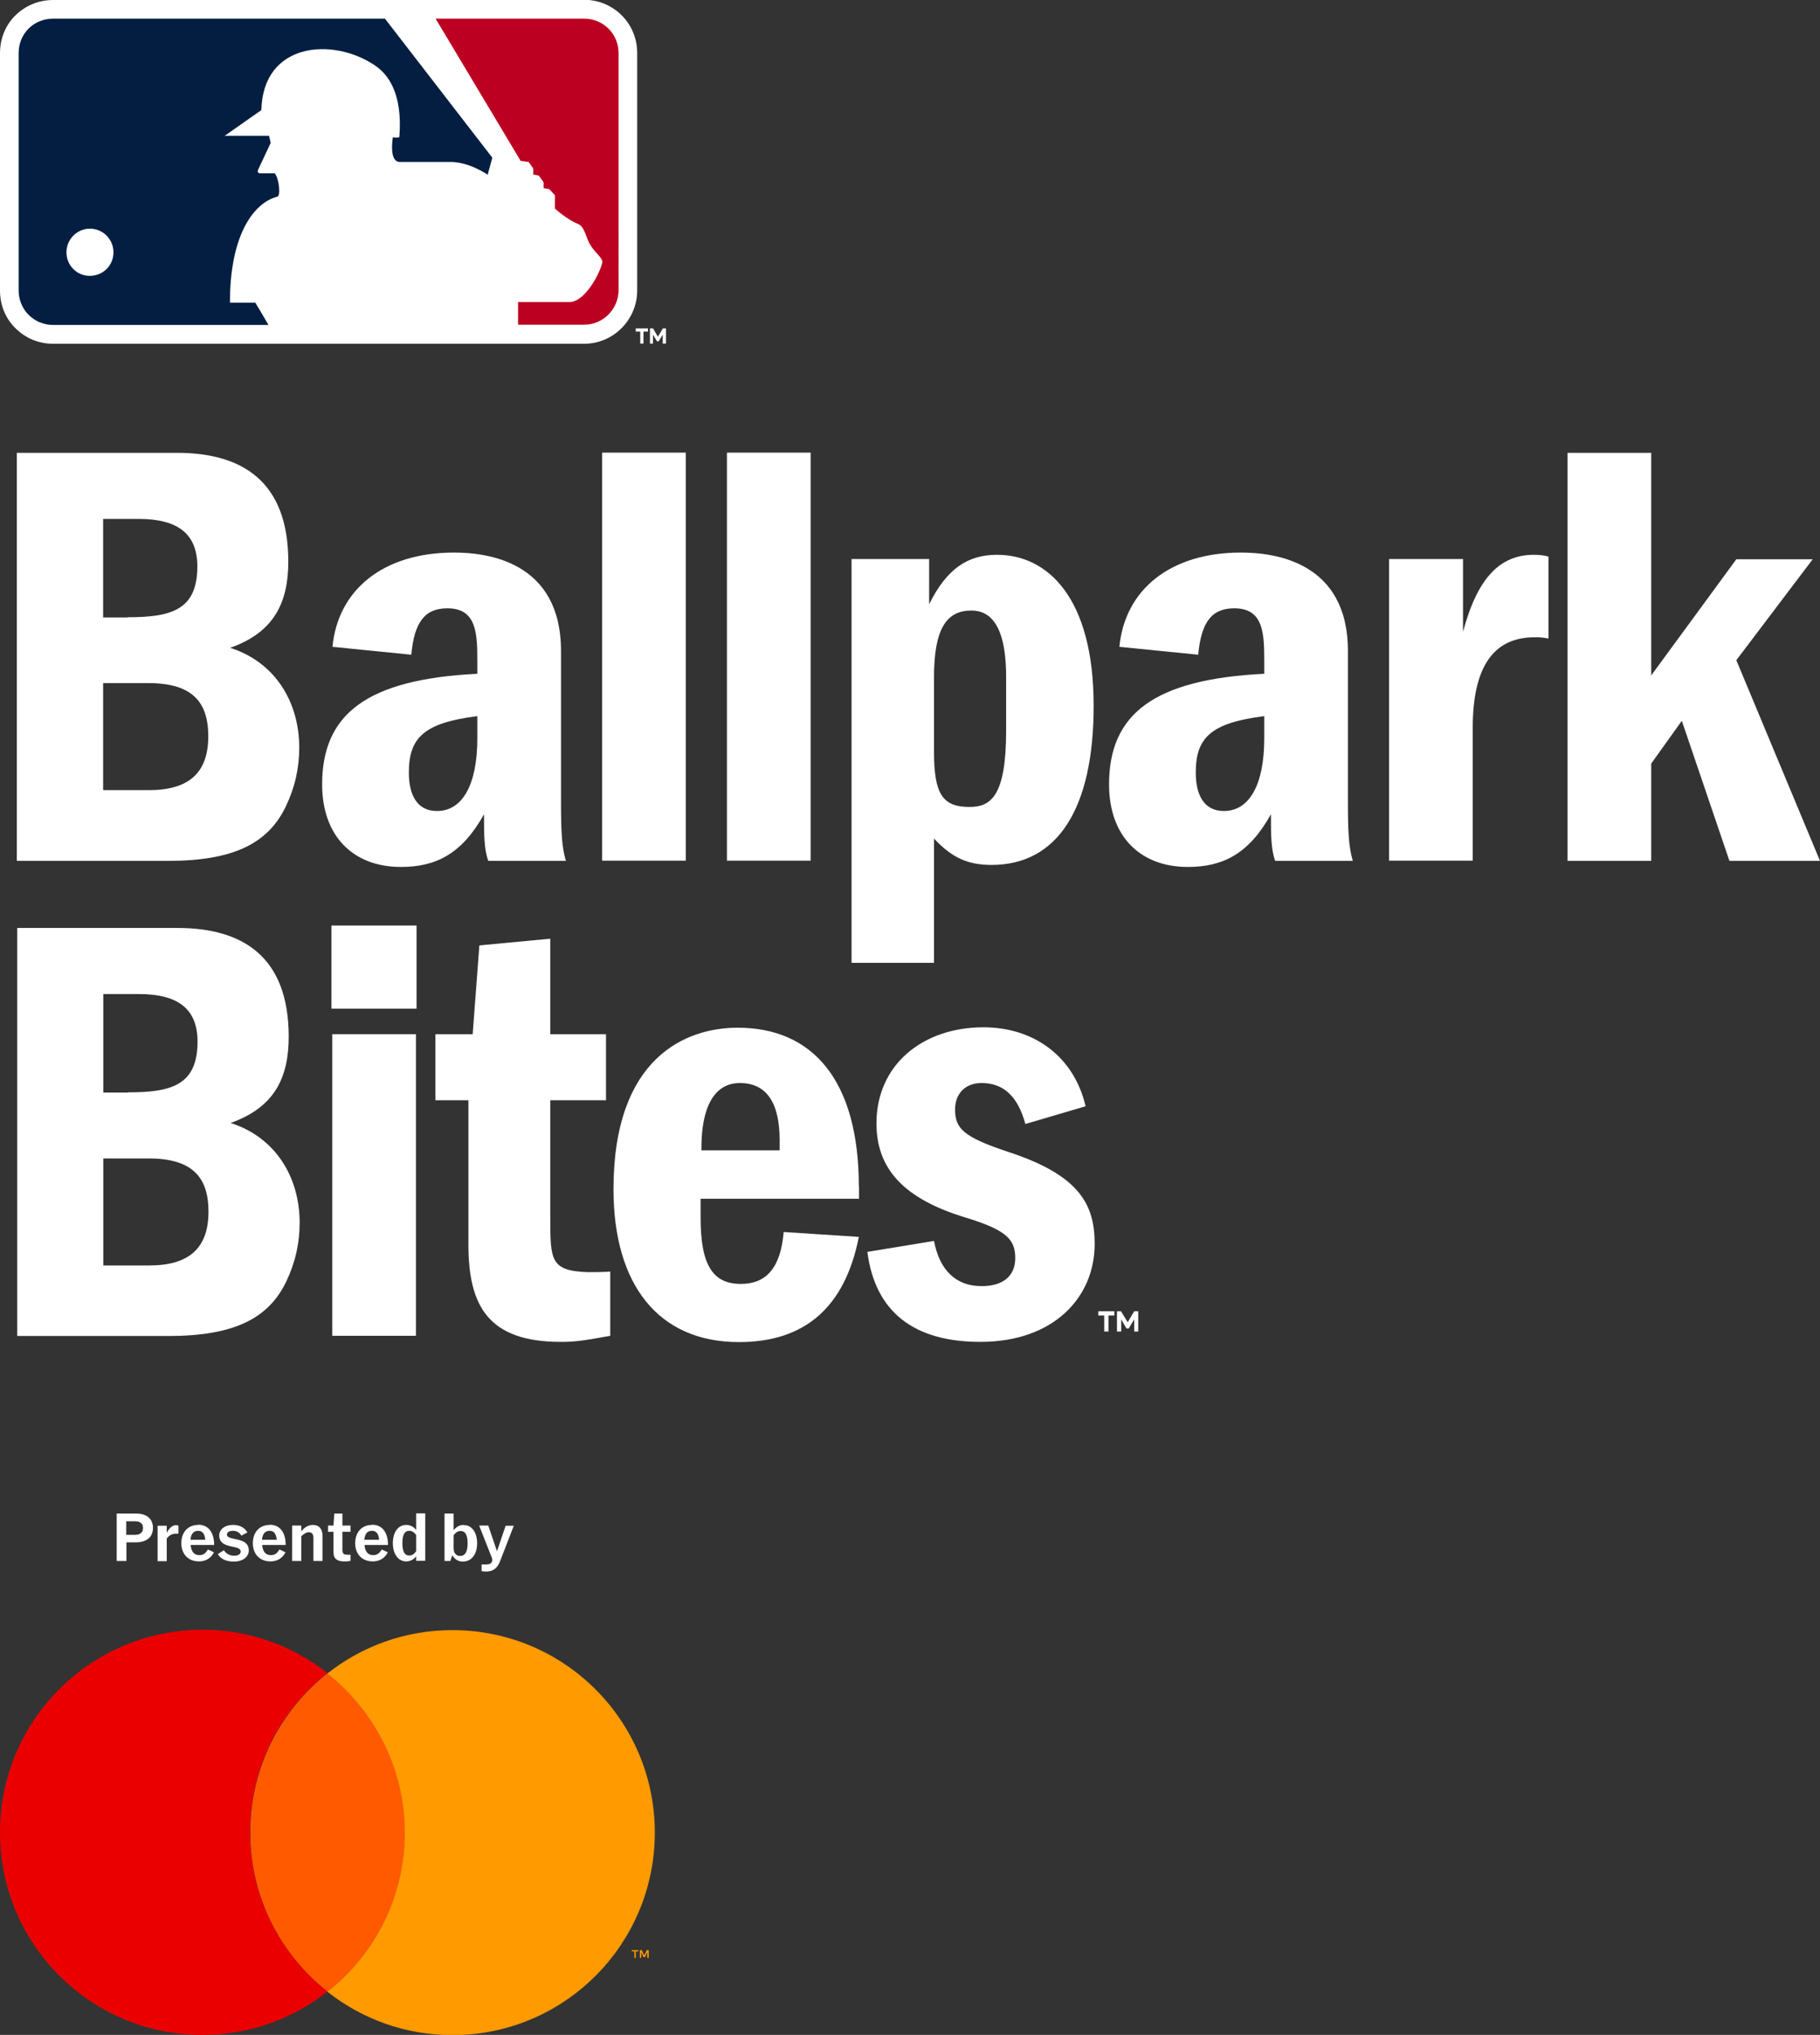 <?xml version="1.0" encoding="UTF-8"?>
<svg xmlns="http://www.w3.org/2000/svg" version="1.1" viewBox="0 0 89.83 100.39">
  <rect x="0" y="0" width="89.83" height="100.39" fill="#333333" stroke="none"/>
  <!-- Generator: Adobe Illustrator 29.1.0, SVG Export Plug-In . SVG Version: 2.1.0 Build 142)  -->
  <defs>
    <style>
      .st0 {
        fill: #d1d2d3;
      }

      .st1 {
        fill: #ff9a00;
      }

      .st2 {
        fill: #ff5a00;
      }

      .st3 {
        fill: #d72c90;
      }

      .st4 {
        fill: #0081bd;
      }

      .st5 {
        fill: #041e42;
      }

      .st6 {
        fill: #fff;
      }

      .st7 {
        fill: #bc0022;
      }

      .st8 {
        fill: #fad602;
      }

      .st9 {
        fill: #ea0000;
      }

      .st10 {
        display: none;
      }
    </style>
  </defs>
  <g id="TEMPLATE">
    <g class="st10">
      <g>
        <rect class="st6" x="923.5" y="623.91" width="66.63" height="34.9" rx="6.03" ry="6.03"/>
        <g>
          <path d="M929.53,645.82h2.57c1.43,0,2.15,1.03,2.15,2.22s-.72,2.21-2.15,2.21h-1.17v2.53h-1.4v-6.96ZM931.93,647.04h-1v2h1c.53,0,.89-.41.89-1s-.35-1-.89-1Z"/>
          <path d="M937.25,650.26h-.75v2.53h-1.4v-6.96h2.6c1.27,0,2.12.92,2.12,2.2,0,1.2-.64,1.81-1.21,1.99l1.26,2.77h-1.56l-1.06-2.53ZM937.49,647.04h-.99v2h.99c.54,0,.9-.41.9-1s-.35-1-.9-1Z"/>
          <path d="M940.85,645.82h1.4v6.96h-1.4v-6.96Z"/>
          <path d="M944.87,648.34v4.44h-1.39v-6.96h1.42l2.29,4.26v-4.26h1.4v6.96h-1.34l-2.38-4.44Z"/>
          <path d="M950.97,647.05h-1.56v-1.23h4.5v1.23h-1.55v5.73h-1.4v-5.73Z"/>
          <path d="M959.1,650.26h-.75v2.53h-1.4v-6.96h2.6c1.27,0,2.12.92,2.12,2.2,0,1.2-.64,1.81-1.21,1.99l1.26,2.77h-1.56l-1.06-2.53ZM959.34,647.04h-.99v2h.99c.54,0,.9-.41.9-1s-.35-1-.9-1Z"/>
          <path d="M962.7,645.82h3.99v1.22h-2.59v1.6h2.52v1.21h-2.52v1.71h2.59v1.22h-3.99v-6.96Z"/>
          <path d="M971.14,651.54h-2.28l-.32,1.24h-1.45l2.07-6.96h1.69l2.07,6.96h-1.45l-.32-1.24ZM969.14,650.32h1.71l-.86-3.26-.86,3.26Z"/>
          <path d="M973.51,645.82h2.24c1.92,0,3.03,1.44,3.03,3.49s-1.1,3.48-3.03,3.48h-2.24v-6.96ZM975.76,651.55c1.03,0,1.6-.92,1.6-2.24s-.54-2.25-1.6-2.25h-.85v4.5h.85Z"/>
          <path d="M980.92,649.91l-2.15-4.09h1.55l1.3,2.8,1.3-2.8h1.54l-2.15,4.09v2.87h-1.4v-2.87Z"/>
        </g>
        <g>
          <path class="st4" d="M929.53,636.51c0-4.03,3.05-6.79,6.89-6.79,2.99,0,4.66,1.58,5.59,3.21l-2.4,1.18c-.55-1.06-1.73-1.91-3.19-1.91-2.28,0-4.01,1.83-4.01,4.31s1.73,4.31,4.01,4.31c1.46,0,2.64-.83,3.19-1.91l2.4,1.16c-.95,1.63-2.6,3.23-5.59,3.23-3.84,0-6.89-2.75-6.89-6.79Z"/>
          <path class="st3" d="M955.1,643.06h2.82v-1.7h-2.82v1.7ZM953.98,629.94l-3.19,8.19-3.19-8.19h-3.92v13.12h2.8v-9.45l3.69,9.45h1.22l3.69-9.45v6.06h2.82v-9.74h-3.94Z"/>
          <path class="st8" d="M968.81,629.94l-3.23,5.28-3.26-5.28h-3.19l5.05,7.75v1.99h2.79v-1.99l5.02-7.75h-3.19ZM964.19,643.06h2.79v-1.7h-2.79v1.7Z"/>
          <rect x="973.23" y="641.36" width="2.79" height="1.7"/>
          <polygon points="984.47 643.06 981.02 643.06 976.02 637.53 976.02 639.68 973.23 639.68 973.23 629.94 976.02 629.94 976.02 634.79 980.67 629.94 984.1 629.94 978.26 636.09 984.47 643.06"/>
        </g>
      </g>
      <path class="st0" d="M984.11,659.24h-54.58c-3.56,0-6.46-2.9-6.46-6.46v-22.84c0-3.56,2.9-6.46,6.46-6.46h54.58c3.56,0,6.46,2.9,6.46,6.46v22.84c0,3.56-2.9,6.46-6.46,6.46ZM929.53,624.34c-3.09,0-5.6,2.51-5.6,5.6v22.84c0,3.09,2.51,5.6,5.6,5.6h54.58c3.09,0,5.6-2.51,5.6-5.6v-22.84c0-3.09-2.51-5.6-5.6-5.6h-54.58Z"/>
    </g>
    <g class="st10">
      <g>
        <rect class="st6" x="-326.22" y="623.91" width="66.63" height="34.9" rx="-96.48" ry="-96.48"/>
        <g>
          <path d="M-320.19,645.82h2.57c1.43,0,2.15,1.03,2.15,2.22s-.72,2.21-2.15,2.21h-1.17v2.53h-1.4v-6.96ZM-317.79,647.04h-1v2h1c.53,0,.89-.41.89-1s-.35-1-.89-1Z"/>
          <path d="M-312.48,650.26h-.75v2.53h-1.4v-6.96h2.6c1.27,0,2.12.92,2.12,2.2,0,1.2-.64,1.81-1.21,1.99l1.26,2.77h-1.56l-1.06-2.53ZM-312.24,647.04h-.99v2h.99c.54,0,.9-.41.9-1s-.35-1-.9-1Z"/>
          <path d="M-308.87,645.82h1.4v6.96h-1.4v-6.96Z"/>
          <path d="M-304.85,648.34v4.44h-1.39v-6.96h1.42l2.29,4.26v-4.26h1.4v6.96h-1.34l-2.38-4.44Z"/>
          <path d="M-298.75,647.05h-1.56v-1.23h4.5v1.23h-1.55v5.73h-1.4v-5.73Z"/>
          <path d="M-290.63,650.26h-.75v2.53h-1.4v-6.96h2.6c1.27,0,2.12.92,2.12,2.2,0,1.2-.64,1.81-1.21,1.99l1.26,2.77h-1.56l-1.06-2.53ZM-290.39,647.04h-.99v2h.99c.54,0,.9-.41.9-1s-.35-1-.9-1Z"/>
          <path d="M-287.02,645.82h3.99v1.22h-2.59v1.6h2.52v1.21h-2.52v1.71h2.59v1.22h-3.99v-6.96Z"/>
          <path d="M-278.59,651.54h-2.28l-.32,1.24h-1.45l2.07-6.96h1.69l2.07,6.96h-1.45l-.32-1.24ZM-280.58,650.32h1.71l-.86-3.26-.86,3.26Z"/>
          <path d="M-276.22,645.82h2.24c1.92,0,3.03,1.44,3.03,3.49s-1.1,3.48-3.03,3.48h-2.24v-6.96ZM-273.97,651.55c1.03,0,1.6-.92,1.6-2.24s-.54-2.25-1.6-2.25h-.85v4.5h.85Z"/>
          <path d="M-268.81,649.91l-2.15-4.09h1.55l1.3,2.8,1.3-2.8h1.54l-2.15,4.09v2.87h-1.4v-2.87Z"/>
        </g>
        <g>
          <path class="st4" d="M-320.19,636.51c0-4.03,3.05-6.79,6.89-6.79,2.99,0,4.66,1.58,5.59,3.21l-2.4,1.18c-.55-1.06-1.73-1.91-3.19-1.91-2.28,0-4.01,1.83-4.01,4.31s1.73,4.31,4.01,4.31c1.46,0,2.64-.83,3.19-1.91l2.4,1.16c-.95,1.63-2.6,3.23-5.59,3.23-3.84,0-6.89-2.75-6.89-6.79Z"/>
          <path class="st3" d="M-294.63,643.06h2.82v-1.7h-2.82v1.7ZM-295.75,629.94l-3.19,8.19-3.19-8.19h-3.92v13.12h2.8v-9.45l3.69,9.45h1.22l3.69-9.45v6.06h2.82v-9.74h-3.94Z"/>
          <path class="st8" d="M-280.92,629.94l-3.23,5.28-3.26-5.28h-3.19l5.05,7.75v1.99h2.79v-1.99l5.02-7.75h-3.19ZM-285.54,643.06h2.79v-1.7h-2.79v1.7Z"/>
          <rect x="-276.5" y="641.36" width="2.79" height="1.7"/>
          <polygon points="-265.26 643.06 -268.71 643.06 -273.71 637.53 -273.71 639.68 -276.5 639.68 -276.5 629.94 -273.71 629.94 -273.71 634.79 -269.06 629.94 -265.62 629.94 -271.47 636.09 -265.26 643.06"/>
        </g>
      </g>
      <path class="st0" d="M-265.62,659.24h-54.58c-3.56,0-6.46-2.9-6.46-6.46v-22.84c0-3.56,2.9-6.46,6.46-6.46h54.58c3.56,0,6.46,2.9,6.46,6.46v22.84c0,3.56-2.9,6.46-6.46,6.46ZM-320.2,624.34c-3.09,0-5.6,2.51-5.6,5.6v22.84c0,3.09,2.51,5.6,5.6,5.6h54.58c3.09,0,5.6-2.51,5.6-5.6v-22.84c0-3.09-2.51-5.6-5.6-5.6h-54.58Z"/>
    </g>
  </g>
  <g id="ARTWORK">
    <g>
      <g>
        <g>
          <g>
            <path class="st6" d="M28.83,0H2.62c-.7,0-1.36.27-1.86.76-.5.49-.76,1.16-.76,1.87v11.7c0,.72.27,1.38.76,1.86.5.5,1.16.77,1.86.77h26.21c1.44,0,2.62-1.18,2.62-2.63V2.62c0-.71-.27-1.37-.77-1.87-.5-.49-1.15-.76-1.85-.76h0Z"/>
            <g>
              <path class="st7" d="M30.53,2.62c0-.45-.17-.89-.5-1.21-.32-.32-.75-.49-1.2-.49h-7.33l4.2,7.02.39.05.23.32v.3l.27.05.24.33v.29l.28.05.28.3v.66s.59.54,1.12.75c.37.14.41.73.63,1.05.28.46.66.65.58.9-.19.69-.89,1.85-1.55,1.91h-2.6v1.12h3.26c.94,0,1.7-.77,1.7-1.71V2.62"/>
              <path class="st5" d="M12.61,14.93h-1.26c-.01-3.15,1.06-4.89,2.34-5.23.17-.03.09-.89-.13-1.15,0,0-.62,0-.75,0-.16-.04-.05-.22-.05-.22l.6-1.28-.08-.35h-2.19l1.81-1.27c.08-3.34,3.51-3.6,5.58-2.22,1.23.81,1.32,2.42,1.23,3.54-.02.07-.32.02-.32.02,0,0-.21,1.22.34,1.22h2.41c.98-.04,1.93.63,1.93.63l.23-.84L19,.92H2.62c-.45,0-.89.17-1.21.49-.32.32-.49.76-.49,1.21v11.7c0,.46.17.89.49,1.21.33.33.76.5,1.21.5h10.63c-.26-.45-.56-.96-.65-1.1"/>
            </g>
            <path class="st6" d="M3.28,12.45c0-.64.51-1.16,1.15-1.17.65,0,1.17.52,1.17,1.17s-.52,1.16-1.17,1.16c-.64,0-1.15-.52-1.15-1.16"/>
          </g>
          <g>
            <polygon class="st6" points="32.72 16.2 32.47 16.61 32.23 16.2 32.08 16.2 32.08 16.95 32.23 16.95 32.23 16.51 32.43 16.84 32.51 16.84 32.71 16.51 32.71 16.95 32.87 16.95 32.87 16.2 32.72 16.2"/>
            <polygon class="st6" points="31.98 16.2 31.38 16.2 31.38 16.36 31.6 16.36 31.6 16.95 31.76 16.95 31.76 16.36 31.98 16.36 31.98 16.2"/>
          </g>
        </g>
        <g>
          <g>
            <path class="st6" d="M14.23,27.7c0,2.05-.72,3.5-2.87,4.26,2.26.72,3.41,2.72,3.41,4.92,0,1-.21,1.96-.66,2.9-.88,1.84-2.6,2.69-5.82,2.69H.83v-20.13h7.91c3.23,0,5.49,1.42,5.49,5.37ZM6.3,30.45c2.11,0,3.44-.33,3.44-2.5,0-1.6-.94-2.35-2.9-2.35h-1.75v4.86h1.21ZM10.28,36.33c0-1.72-.81-2.63-2.96-2.63h-2.23v5.28h2.26c1.96,0,2.93-.84,2.93-2.66Z"/>
            <path class="st6" d="M23.89,40.17c-1.09,1.96-2.38,2.6-4.1,2.6-2.38,0-3.89-1.54-3.89-4.07,0-3.47,2.2-5.19,7.66-5.46v-.6c0-1.39-.03-2.63-1.48-2.63-1.12,0-1.63.69-1.78,2.29l-3.89-.39c.27-2.81,2.5-4.65,6-4.65,1.66,0,5.28.45,5.28,4.86v7.45c0,1.36.03,2.2.24,2.9h-3.83c-.21-.57-.21-1.3-.21-2.29ZM20.18,38.11c0,1.09.39,1.9,1.39,1.9,1.24,0,1.99-1.27,1.99-3.59v-1.09c-2.63.33-3.38,1.06-3.38,2.78Z"/>
            <path class="st6" d="M33.85,42.46h-4.13v-20.13h4.13v20.13Z"/>
            <path class="st6" d="M40.01,42.46h-4.13v-20.13h4.13v20.13Z"/>
            <path class="st6" d="M53.98,34.82c0,5.07-1.78,7.85-5.04,7.85-1.18,0-1.96-.36-2.84-1.3v6.13h-4.07v-19.92h3.83v2.23c.88-1.78,1.93-2.44,3.35-2.44,2.47,0,4.77,2.08,4.77,7.45ZM47.94,30.12c-1.21,0-1.84.88-1.84,3.29v3.68c0,2.08.42,2.72,1.75,2.72,1.06,0,1.81-.54,1.81-3.77v-2.63c0-2.81-.94-3.29-1.72-3.29Z"/>
            <path class="st6" d="M62.73,40.17c-1.09,1.96-2.38,2.6-4.1,2.6-2.38,0-3.89-1.54-3.89-4.07,0-3.47,2.2-5.19,7.66-5.46v-.6c0-1.39-.03-2.63-1.48-2.63-1.12,0-1.63.69-1.78,2.29l-3.89-.39c.27-2.81,2.5-4.65,6-4.65,1.66,0,5.28.45,5.28,4.86v7.45c0,1.36.03,2.2.24,2.9h-3.83c-.21-.57-.21-1.3-.21-2.29ZM59.02,38.11c0,1.09.39,1.9,1.39,1.9,1.24,0,1.99-1.27,1.99-3.59v-1.09c-2.63.33-3.38,1.06-3.38,2.78Z"/>
            <path class="st6" d="M76.43,27.46v4.04c-.33-.06-.45-.06-.69-.06-2.02,0-3.05,1.45-3.05,4.47v6.55h-4.13v-14.88h3.65v3.59c.72-2.69,1.84-3.8,3.5-3.8.27,0,.54.03.72.09Z"/>
            <path class="st6" d="M81.5,33.32l4.2-5.73h3.77l-3.77,4.98,4.13,9.9h-4.47l-2.35-6.91-1.51,2.11v4.8h-4.13v-20.13h4.13v10.99Z"/>
            <g>
              <path class="st6" d="M14.25,51.14c0,2.05-.72,3.5-2.87,4.26,2.26.72,3.41,2.72,3.41,4.92,0,1-.21,1.96-.66,2.9-.88,1.84-2.6,2.69-5.82,2.69H.85v-20.13h7.91c3.23,0,5.49,1.42,5.49,5.37ZM6.31,53.89c2.11,0,3.44-.33,3.44-2.5,0-1.6-.94-2.35-2.9-2.35h-1.75v4.86h1.21ZM10.29,59.78c0-1.72-.81-2.63-2.96-2.63h-2.23v5.28h2.26c1.96,0,2.93-.84,2.93-2.66Z"/>
              <path class="st6" d="M20.56,49.76h-4.2v-4.1h4.2v4.1ZM20.53,65.9h-4.13v-14.88h4.13v14.88Z"/>
              <path class="st6" d="M29.91,51.02v3.26h-2.75v5.73c0,2.17,0,2.69,1.87,2.75.33,0,.75,0,1.09-.03v3.17c-1.45.27-1.84.3-2.44.3-3.56,0-4.56-1.75-4.56-4.8v-7.12h-1.63v-3.26h1.84l.33-4.38,3.5-.33v4.71h2.75Z"/>
              <path class="st6" d="M42.4,58.54v.6h-7.82v.94c0,2.38.63,3.26,1.99,3.26,1.24,0,1.96-.78,2.11-2.56l3.71.24c-.69,3.5-2.69,5.19-5.92,5.19-3.98,0-6.19-2.84-6.19-7.54,0-6.52,3.59-7.97,6.13-7.97,3.65,0,5.98,2.53,5.98,7.85ZM38.48,56.24c0-1.81-.63-2.81-1.96-2.81s-1.9,1.3-1.9,3.2v.12h3.86v-.51Z"/>
              <path class="st6" d="M53.57,54.58l-2.96.87c-.39-1.42-1.12-2.02-2.17-2.02-.81,0-1.3.54-1.3,1.3,0,.94.39,1.36,2.66,2.11,3.5,1.15,4.23,2.6,4.23,4.53,0,2.63-2.02,4.83-5.64,4.83-3.26,0-5.19-1.45-5.58-4.44l3.29-.54c.27,1.42,1.06,2.23,2.35,2.23,1,0,1.66-.45,1.66-1.39s-.48-1.39-2.44-1.99c-3.11-.94-4.41-2.44-4.41-4.65,0-2.9,2.29-4.74,5.28-4.74,2.5,0,4.47,1.45,5.04,3.89Z"/>
            </g>
          </g>
          <g>
            <polygon class="st6" points="55.98 64.69 55.66 65.23 55.33 64.69 55.13 64.69 55.13 65.69 55.34 65.69 55.34 65.09 55.6 65.54 55.71 65.54 55.98 65.09 55.98 65.69 56.18 65.69 56.18 64.69 55.98 64.69"/>
            <polygon class="st6" points="55 64.69 54.21 64.69 54.21 64.9 54.5 64.9 54.5 65.69 54.71 65.69 54.71 64.9 55 64.9 55 64.69"/>
          </g>
        </g>
      </g>
      <g>
        <g>
          <path class="st6" d="M6.73,74.67h-.97v2.34h.48v-.92h.46c.54,0,.85-.26.85-.71s-.31-.71-.82-.71ZM6.66,75.72h-.43v-.67h.43c.26,0,.4.11.4.33s-.14.34-.4.34Z"/>
          <path class="st6" d="M8.23,75.62v-.35h-.45v1.75h.45v-1.12c.12-.16.27-.24.48-.24h.1v-.39s-.07-.03-.12-.03c-.17,0-.33.13-.46.38Z"/>
          <path class="st6" d="M9.78,75.23c-.5,0-.83.36-.83.9s.34.9.87.9c.33,0,.6-.16.74-.45l-.3-.14c-.11.2-.24.28-.42.28-.26,0-.4-.17-.43-.5h1.16c0-.63-.29-1-.79-1ZM9.78,75.52c.21,0,.33.15.35.44h-.73c.03-.29.15-.44.38-.44Z"/>
          <path class="st6" d="M11.2,75.71c0-.11.11-.19.29-.19.19,0,.34.08.42.24l.3-.16c-.14-.24-.38-.37-.72-.37-.39,0-.67.22-.67.52,0,.71,1.06.43,1.06.79,0,.13-.12.21-.32.21-.22,0-.4-.1-.51-.27l-.3.19c.14.24.42.37.8.37.42,0,.73-.23.73-.55,0-.72-1.08-.44-1.08-.79Z"/>
          <path class="st6" d="M13.31,75.23c-.5,0-.83.36-.83.9s.34.9.87.9c.33,0,.6-.16.74-.45l-.3-.14c-.11.2-.24.28-.42.28-.26,0-.4-.17-.43-.5h1.16c0-.63-.29-1-.79-1ZM13.31,75.52c.21,0,.32.15.35.44h-.73c.03-.29.15-.44.38-.44Z"/>
          <path class="st6" d="M15.45,75.23c-.22,0-.42.11-.58.32v-.29h-.45v1.75h.45v-1.22c.13-.13.26-.2.37-.2.15,0,.23.1.23.27v1.15h.45v-1.23c0-.35-.17-.55-.48-.55Z"/>
          <path class="st6" d="M16.9,74.67h-.4l-.04.59h-.27v.31h.27v1.01c0,.31.17.45.53.45.1,0,.21,0,.31-.03v-.3h-.15c-.19,0-.25-.06-.25-.25v-.88h.4v-.31h-.4v-.59Z"/>
          <path class="st6" d="M18.36,75.23c-.5,0-.83.36-.83.9s.34.9.87.9c.33,0,.6-.16.74-.45l-.3-.14c-.11.2-.24.28-.42.28-.26,0-.4-.17-.43-.5h1.16c0-.63-.29-1-.79-1ZM18.36,75.52c.21,0,.33.15.35.44h-.73c.03-.29.15-.44.38-.44Z"/>
          <path class="st6" d="M20.54,75.48c-.12-.16-.29-.25-.49-.25-.4,0-.66.36-.66.9s.27.9.66.9c.19,0,.37-.09.49-.25v.22h.45v-2.34h-.45v.81ZM20.2,76.74c-.23,0-.34-.2-.34-.61s.11-.61.34-.61c.13,0,.24.07.34.21v.8c-.1.14-.21.21-.34.21Z"/>
          <path class="st6" d="M22.89,75.23c-.2,0-.37.09-.5.26v-.82h-.45v2.34h.29l.09-.29c.11.19.29.32.52.32.43,0,.71-.36.71-.9s-.26-.9-.65-.9ZM22.71,76.76c-.2,0-.32-.14-.32-.39v-.63c.1-.14.21-.21.34-.21.24,0,.35.2.35.61s-.12.62-.37.62Z"/>
          <path class="st6" d="M24.96,75.26l-.43,1.27-.43-1.27h-.45l.61,1.55c.04.1.05.17.02.24-.04.09-.13.13-.29.13h-.22v.33c.07.01.14.02.22.02.34,0,.56-.15.7-.53l.67-1.73h-.41Z"/>
        </g>
        <g>
          <path class="st2" d="M12.35,90.4c0,3.19,1.49,6.03,3.82,7.86,2.32-1.83,3.82-4.67,3.82-7.86s-1.49-6.03-3.82-7.86c-2.32,1.83-3.82,4.67-3.82,7.86"/>
          <path class="st9" d="M9.99,100.39c2.33,0,4.48-.8,6.17-2.14-2.32-1.83-3.82-4.67-3.82-7.86s1.49-6.03,3.82-7.85c-1.7-1.34-3.84-2.14-6.17-2.14C4.47,80.41,0,84.88,0,90.4c0,5.52,4.47,9.99,9.99,9.99"/>
          <polyline class="st1" points="31.8 96.47 31.68 96.21 31.58 96.21 31.58 96.59 31.65 96.59 31.65 96.3 31.76 96.55 31.84 96.55 31.95 96.3 31.95 96.59 32.02 96.59 32.02 96.21 31.92 96.21 31.8 96.47"/>
          <polyline class="st1" points="31.51 96.21 31.18 96.21 31.18 96.27 31.31 96.27 31.31 96.59 31.38 96.59 31.38 96.27 31.51 96.27 31.51 96.21"/>
          <path class="st1" d="M19.98,90.4c0,3.19-1.49,6.03-3.82,7.86,1.7,1.34,3.84,2.14,6.17,2.14,5.52,0,9.99-4.47,9.99-9.99,0-5.52-4.47-9.99-9.99-9.99-2.33,0-4.48.8-6.17,2.14,2.32,1.83,3.82,4.67,3.82,7.86"/>
        </g>
      </g>
    </g>
  </g>
</svg>